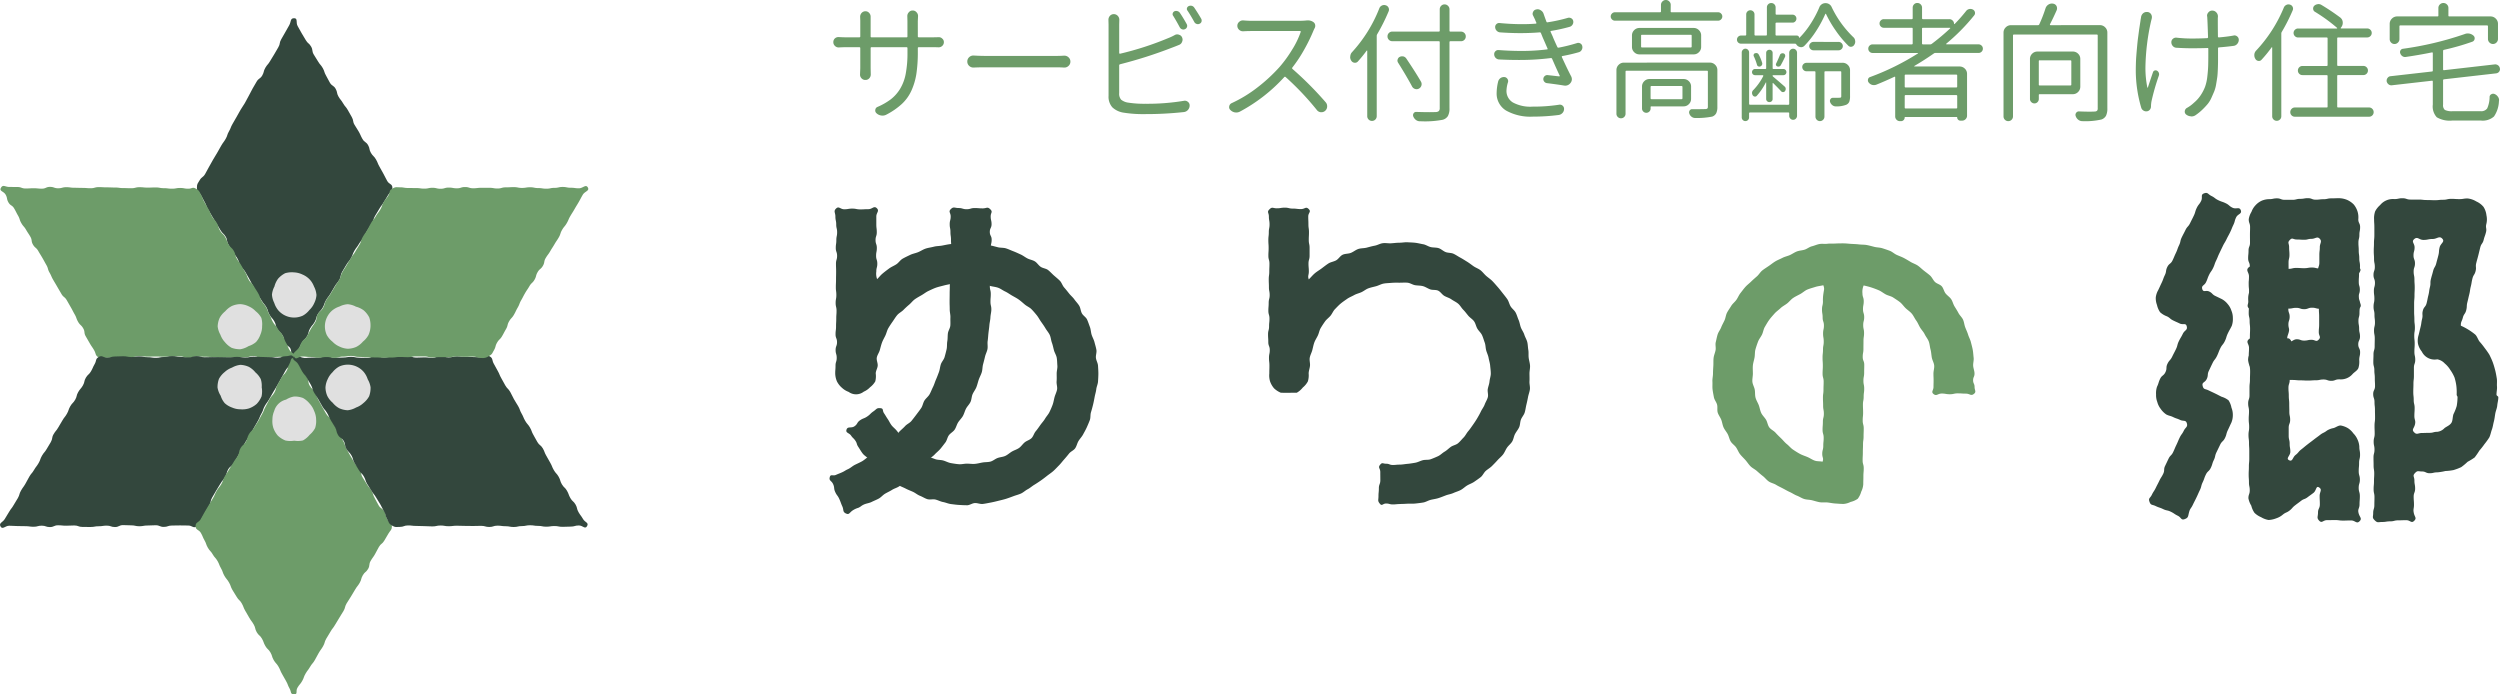 <svg xmlns="http://www.w3.org/2000/svg" xmlns:xlink="http://www.w3.org/1999/xlink" width="340" height="94.427" viewBox="0 0 340 94.427"><defs><clipPath id="a"><rect width="339.763" height="91.949" fill="none"/></clipPath></defs><g transform="translate(3094 -2397)"><g transform="translate(-3094 2399.477)"><g clip-path="url(#a)"><path d="M31.9,46.084c.553,0,.285-.484.562-.963s.222-.512.5-.99.421-.4.7-.874.126-.566.4-1.045.363-.43.639-.909.136-.56.413-1.039.393-.413.669-.891.176-.537.453-1.016.344-.44.619-.919.285-.474.562-.953.357-.431.634-.91.1-.583.373-1.063.29-.472.566-.95.361-.43.638-.91.186-.53.463-1.01.337-.443.615-.923.363-.43.639-.909.257-.492.533-.97.324-.451.6-.93.158-.549.434-1.029.3-.469.572-.947.341-.443.619-.923.3-.469.575-.949.592-.436.593-.99-.419-.449-.7-.927-.238-.5-.515-.98-.261-.487-.537-.966-.209-.519-.486-1-.4-.406-.681-.884-.112-.575-.388-1.053-.487-.358-.764-.837-.226-.507-.5-.988-.3-.462-.58-.94-.1-.582-.377-1.061-.268-.483-.545-.962-.361-.43-.638-.91-.35-.436-.626-.916-.109-.575-.386-1.055-.5-.347-.781-.827-.249-.494-.526-.973-.171-.542-.447-1.02-.367-.429-.644-.907-.307-.462-.583-.94-.08-.593-.357-1.074-.439-.386-.715-.864-.291-.473-.568-.952-.265-.489-.543-.969S32.453,0,31.9,0s-.387.48-.664.959-.269.483-.546.963-.271.482-.548.96-.1.579-.38,1.058-.279.477-.556.957-.3.466-.576.945-.367.427-.644.906-.139.559-.416,1.038-.487.357-.764.836-.279.477-.556.956-.238.5-.515.979-.251.494-.527.975-.315.456-.592.934-.267.486-.543.965-.275.48-.552.959-.2.523-.479,1-.171.54-.449,1.02-.33.449-.606.927-.268.484-.545.963-.292.47-.569.95-.265.486-.542.966-.255.492-.532.972-.467.371-.745.851-.37.473-.37,1.028.244.459.52.937.244.5.52.977.192.527.469,1.006.282.477.559.956.3.466.575.945.294.47.57.949.421.4.7.874.09.588.367,1.066.279.477.556.955.371.426.648.9.171.54.446,1.019.394.411.671.89.272.482.549.96.239.5.516.98.236.5.513.98.34.444.616.923.367.427.644.907.155.55.431,1.029.377.421.654.9.128.566.4,1.045.444.383.721.863.075.6.351,1.076.621.334.774.867c.171.593-.113,1,.441,1" transform="translate(8.096 0)" fill="#33473d"/><path d="M40.08,39.238c.278-.479-.433-.51-.708-.99s-.211-.517-.487-1-.183-.532-.46-1.012-.384-.417-.661-.9-.374-.423-.651-.9-.2-.522-.48-1-.181-.535-.457-1.013-.354-.436-.631-.914-.182-.533-.459-1.01-.3-.464-.58-.943-.41-.4-.687-.88-.195-.526-.472-1-.278-.479-.553-.957-.333-.449-.609-.927-.132-.563-.408-1.042-.427-.393-.7-.871-.191-.529-.467-1.009-.419-.4-.7-.877-.161-.546-.437-1.025-.377-.421-.654-.9-.209-.519-.486-1-.269-.484-.546-.965-.2-.527-.473-1.008-.208-.53-.688-.808-.487,0-1.039,0-.555-.1-1.108-.1-.552.1-1.105.1-.553-.07-1.106-.07-.553-.1-1.106-.1-.553.022-1.106.022-.553-.054-1.106-.054-.553.139-1.106.139-.553-.021-1.106-.021-.553-.075-1.106-.075-.553-.023-1.105-.023-.553-.032-1.106-.032-.553.15-1.106.15-.553-.044-1.106-.044-.553-.019-1.106-.019-.553-.077-1.106-.077-.553.146-1.108.146-.553-.189-1.106-.189-.553.242-1.108.242-.553-.056-1.106-.056-.553.032-1.106.032-.555-.2-1.108-.2-.555-.009-1.109-.009-.849-.371-1.127.107.35.457.626.936.109.576.386,1.056.5.347.78.826.251.494.527.975.169.54.446,1.019.367.427.644.906.307.462.583.94.08.593.357,1.072.439.386.714.864.291.472.568.95.264.486.54.965.152.55.429,1.031.222.51.5.989.284.474.56.955.281.476.558.955.45.38.728.859.274.482.55.96.254.493.53.973.186.53.463,1.009.414.4.691.88.066.6.343,1.081.275.482.552.962.315.459.592.939.123.691.6.967.585.054,1.137.054.553-.011,1.108-.011.552,0,1.105,0,.553-.086,1.106-.086.553-.122,1.106-.122.553.062,1.106.062.553-.01,1.106-.01.553.019,1.106.019.553-.014,1.106-.014.553-.026,1.106-.026.553.219,1.105.219.553-.2,1.106-.2.553.027,1.106.027.553.039,1.106.039.553.1,1.106.1.553-.006,1.106-.006.553-.026,1.108-.026.553-.019,1.106-.019.553-.168,1.108-.168.553.215,1.106.215.553,0,1.106,0,.555-.109,1.108-.109a2.8,2.8,0,0,1,1.084.12c.644.169.962.443,1.24-.037" transform="translate(0.019 6.897)" fill="#6d9c69"/><path d="M39.923,32.253c-.275-.48-.482-.149-1.035-.149s-.553.2-1.106.2-.553-.067-1.105-.067-.553-.029-1.106-.029-.553-.039-1.106-.039-.553.122-1.106.122-.553-.095-1.106-.095-.553.067-1.106.067-.553-.024-1.106-.024-.553-.013-1.106-.013-.553.02-1.105.02-.553-.155-1.106-.155-.553.181-1.106.181-.553-.076-1.106-.076-.553-.107-1.106-.107-.553.123-1.106.123-.553.113-1.108.113-.553-.085-1.106-.085-.553-.11-1.108-.112-.553.089-1.106.089-.553-.107-1.106-.107-.555.032-1.108.032-.555.155-1.109.155-.634-.37-1.115-.093-.279.484-.556.963-.222.51-.5.99-.421.394-.7.873-.125.568-.4,1.046-.364.429-.641.909-.135.56-.411,1.039-.393.411-.669.89-.178.537-.454,1.018-.343.439-.619.917-.285.474-.562.953-.357.433-.634.912-.1.583-.373,1.062-.29.472-.565.95-.363.431-.639.91-.185.532-.462,1.01-.338.444-.615.923-.363.43-.641.91-.257.49-.533.97-.324.451-.6.93-.156.549-.433,1.028-.3.469-.573.949-.341.443-.618.922-.3.469-.575.95S-.2,54.778.073,55.26s.631-.1,1.182-.1.553.044,1.106.044.553.017,1.106.017.553.079,1.106.079.553-.148,1.106-.148.553.191,1.106.191.553-.244,1.106-.244.553.057,1.106.057.553-.032,1.106-.032.553.2,1.106.2.553.007,1.105.007.553-.1,1.106-.1.553-.085,1.106-.085.553.193,1.106.193.553-.264,1.106-.264.553.032,1.106.032.553.123,1.108.123.553-.1,1.106-.1.553-.036,1.108-.036.553.226,1.106.226.553-.186,1.106-.186.555-.016,1.108-.016.555.014,1.109.014.661.411,1.141.135.355-.472.631-.95.271-.483.548-.962.271-.482.548-.96.1-.58.38-1.059.279-.477.556-.956.3-.466.576-.945.367-.427.644-.907.139-.558.416-1.038.487-.355.764-.834.279-.479.556-.957.238-.5.515-.979.251-.494.527-.973.315-.457.592-.936.267-.484.543-.965.274-.48.55-.959.2-.522.479-1,.172-.54.449-1.019.33-.449.606-.929.269-.483.546-.962.292-.472.569-.95.265-.487.542-.966.254-.493.532-.973.345-.421.725-.826c.4-.42.662-.53.386-1.012" transform="translate(0 13.862)" fill="#33473d"/><path d="M31.956,32.24c-.553,0-.35.3-.626.78s-.149.553-.426,1.032-.4.406-.681.884-.259.489-.536.969-.138.559-.414,1.038-.381.419-.658.9-.239.5-.516.979-.2.526-.474,1-.254.492-.53.97-.311.459-.588.937-.416.4-.692.877-.148.555-.424,1.033-.441.383-.718.863-.1.578-.381,1.056-.335.446-.612.924-.3.466-.578.945-.311.46-.588.94-.172.54-.449,1.019-.358.433-.635.912-.218.513-.494.992-.3.467-.575.947-.288.473-.566.953-.259.49-.537.97-.7.39-.7.945.449.45.725.929.211.517.487,1,.183.533.46,1.012.383.419.659.9.376.421.652.9.2.522.479,1,.182.535.457,1.013.354.434.631.914.183.532.46,1.01.3.463.579.943.411.4.687.88.2.526.473,1l.553.957c.277.479.331.447.608.927s.132.562.408,1.042.429.391.705.871.191.529.467,1.008.417.4.694.879.161.546.437,1.025.377.421.654.9.209.517.487,1,.268.484.545.965.2.526.474,1.008.066.788.622.79.173-.406.45-.884.361-.43.638-.909.186-.532.463-1.01.338-.444.615-.923.363-.43.639-.909.257-.49.533-.97.324-.451.6-.93.156-.549.433-1.028.3-.469.57-.946.343-.443.619-.922.3-.467.572-.946.3-.463.58-.943.146-.553.423-1.032.315-.457.592-.936.292-.47.569-.95.344-.44.621-.919.149-.553.427-1.033.441-.384.718-.863.066-.6.343-1.079.325-.451.6-.932.248-.494.526-.975.454-.377.731-.857.284-.476.562-.956.473-.466.473-1.021-.353-.447-.629-.926-.109-.576-.386-1.055-.5-.347-.78-.827-.251-.494-.527-.973-.169-.54-.446-1.019-.367-.429-.644-.907-.307-.462-.583-.94-.08-.592-.357-1.072-.439-.386-.715-.863-.29-.472-.566-.95-.264-.486-.54-.965-.152-.552-.429-1.031-.222-.51-.5-.989-.284-.476-.56-.955-.281-.477-.558-.956-.45-.378-.728-.859-.274-.48-.55-.96-.254-.493-.53-.972-.186-.532-.463-1.01-.414-.4-.691-.88-.066-.6-.343-1.081-.275-.48-.552-.96-.419-.391-.583-.92-.089-.8-.644-.8" transform="translate(8.039 13.969)" fill="#6d9c69"/><path d="M27.878,32.184c-.278.479.341.52.618,1s.254.493.53.972.371.424.648.9.278.477.555.957.149.553.424,1.032.317.456.593.934.267.486.543.965.373.424.649.9.226.507.5.986.3.466.576.945.123.568.4,1.046.506.347.783.826.086.589.363,1.068.4.406.681.884.148.553.424,1.033.3.469.572.947.416.4.692.879.171.54.449,1.02.314.457.591.936.355.434.632.913.3.467.576.946.242.5.519.98.139.56.416,1.041.173.579.654.856.512.181,1.065.181.553-.2,1.106-.2.553.067,1.106.067.553.027,1.106.027.553.04,1.106.04.553-.122,1.106-.122.553.095,1.107.095.553-.067,1.106-.067.553.024,1.106.024.553.013,1.106.013.552-.02,1.105-.02.553.153,1.106.153.553-.179,1.106-.179.553.076,1.106.076.553.107,1.106.107.553-.123,1.106-.123.553-.113,1.106-.113.555.085,1.108.085.553.11,1.106.11.555-.089,1.108-.089.553.107,1.106.107.553-.03,1.108-.03.555-.155,1.109-.155.84.568,1.118.087-.277-.49-.553-.969-.331-.447-.608-.926-.132-.563-.408-1.042-.427-.391-.7-.871-.191-.529-.467-1.008-.417-.4-.694-.877-.161-.546-.437-1.025-.377-.421-.654-.9-.209-.517-.486-1-.268-.484-.545-.963-.195-.526-.472-1-.457-.374-.734-.853-.264-.487-.54-.966-.192-.527-.469-1.008-.368-.426-.645-.906-.215-.515-.492-.993-.191-.529-.467-1.009-.3-.467-.573-.947-.229-.506-.506-.985-.4-.41-.674-.89-.258-.49-.536-.97-.212-.516-.489-1-.257-.492-.535-.973-.08-.731-.56-1.008-.6.138-1.151.138-.553-.044-1.106-.044-.553-.019-1.105-.019-.553-.077-1.106-.077-.553.146-1.106.146-.553-.189-1.106-.189-.553.242-1.106.242-.553-.056-1.106-.056-.553.032-1.106.032-.553-.2-1.106-.2-.553-.009-1.106-.009-.553.1-1.105.1-.553.085-1.106.085-.553-.193-1.106-.193-.553.262-1.106.262-.553-.03-1.106-.03S36.253,32.2,35.7,32.2s-.553.1-1.106.1-.555.036-1.108.036-.553-.228-1.106-.228-.553.188-1.108.188-.553.016-1.106.016-.592.122-1.129-.017c-.626-.162-.879-.6-1.157-.116" transform="translate(12.049 13.85)" fill="#33473d"/><path d="M27.951,39.161c.275.48.532-.05,1.085-.05s.553.06,1.106.06.552.1,1.105.1.553-.09,1.106-.09.553.116,1.106.116.553-.176,1.106-.176.553-.087,1.106-.087.553.129,1.106.129.553.064,1.106.064.553.009,1.106.009.553.036,1.105.036.553-.024,1.106-.024.553-.075,1.106-.075.553.027,1.106.027.553-.11,1.106-.11.553,0,1.107,0,.553.149,1.108.149.553-.046,1.106-.046.553.011,1.108.011.553-.109,1.107-.109.553.057,1.106.057.555-.027,1.108-.027.555.176,1.109.176a1.39,1.39,0,0,0,1.042-.247c.479-.277.417-.32.694-.8s.149-.553.426-1.032.4-.4.681-.884.259-.489.536-.967.138-.56.414-1.039.381-.419.658-.9.239-.5.516-.979.2-.526.474-1,.254-.492.53-.97.311-.459.588-.937.416-.4.692-.877.148-.555.424-1.033.441-.383.718-.863.1-.578.381-1.056.335-.446.612-.924.3-.466.578-.945.311-.46.588-.94.172-.54.449-1.019.358-.433.635-.912.218-.513.5-.992.3-.467.573-.947.29-.473.566-.953.259-.49.537-.97.965-.525.688-1-.659.118-1.211.118-.553-.076-1.106-.076-.553-.107-1.106-.107-.553.123-1.106.123-.553.113-1.106.113-.553-.085-1.107-.085-.553-.11-1.106-.11-.553.089-1.106.089-.553-.107-1.106-.107-.553.03-1.106.03-.553.155-1.105.155-.553-.093-1.106-.093H53.392c-.553,0-.553.064-1.106.064s-.553-.168-1.106-.168-.553.173-1.106.173-.553-.1-1.108-.1-.553.162-1.106.162-.553-.133-1.108-.133-.553.115-1.106.115-.553-.077-1.106-.077-.555-.01-1.108-.01-.555-.093-1.109-.093-.562-.086-1.043.191-.241.424-.516.9-.363.43-.639.909-.185.532-.462,1.01-.338.444-.615.923-.363.43-.639.909-.257.49-.533.97-.324.451-.6.93-.156.549-.433,1.028-.3.467-.572.946-.341.443-.618.922-.3.467-.573.946-.3.463-.579.943-.146.553-.423,1.032-.317.457-.593.936-.291.47-.568.95-.345.44-.622.919-.149.553-.426,1.032-.441.386-.718.864-.066.6-.343,1.079-.327.451-.6.93-.249.5-.526.976-.454.377-.731.857-.162.533-.545.933c-.416.436-.725.549-.449,1.031" transform="translate(12.065 6.899)" fill="#6d9c69"/><path d="M31.86,27.15a2.941,2.941,0,0,1-.3,1.137,2.86,2.86,0,0,1-.659.943,3.017,3.017,0,0,1-.9.773,2.848,2.848,0,0,1-3.324-.708,3,3,0,0,1-.562-1.023,2.912,2.912,0,0,1-.311-1.121,2.9,2.9,0,0,1,.335-1.109,3.086,3.086,0,0,1,.5-1.065,3.234,3.234,0,0,1,.965-.748,3.271,3.271,0,0,1,1.211-.11,2.966,2.966,0,0,1,1.137.29,2.906,2.906,0,0,1,.957.649,2.873,2.873,0,0,1,.609.975,2.939,2.939,0,0,1,.333,1.119" transform="translate(11.183 10.448)" fill="#e0e0e0"/><path d="M37.013,30.158a3.1,3.1,0,0,1-.274,1.167,3,3,0,0,1-.755.894,2.933,2.933,0,0,1-.909.722,3,3,0,0,1-1.152.252,2.965,2.965,0,0,1-1.135-.3,2.87,2.87,0,0,1-.945-.661,3.041,3.041,0,0,1-.773-.9,2.844,2.844,0,0,1,.711-3.324,3.006,3.006,0,0,1,1.022-.562,2.905,2.905,0,0,1,1.119-.311,2.887,2.887,0,0,1,1.111.335,3.043,3.043,0,0,1,1.063.506,3.215,3.215,0,0,1,.75.963,3.273,3.273,0,0,1,.166,1.211" transform="translate(13.375 11.76)" fill="#e0e0e0"/><path d="M37.016,35.967a3.223,3.223,0,0,1-.2,1.2,3.136,3.136,0,0,1-.78.917,2.913,2.913,0,0,1-.992.6,3.007,3.007,0,0,1-1.125.373,3.1,3.1,0,0,1-1.167-.274,3,3,0,0,1-.894-.755,2.933,2.933,0,0,1-.722-.909,3.011,3.011,0,0,1-.252-1.152,2.94,2.94,0,0,1,.3-1.135,2.866,2.866,0,0,1,.659-.945,3.041,3.041,0,0,1,.9-.773,2.848,2.848,0,0,1,3.324.709,2.989,2.989,0,0,1,.562,1.023,3.022,3.022,0,0,1,.394,1.119" transform="translate(13.381 14.261)" fill="#e0e0e0"/><path d="M26.7,30.164a2.841,2.841,0,0,1-.239,1.125,2.918,2.918,0,0,1-.595,1,2.9,2.9,0,0,1-1.013.553,3.021,3.021,0,0,1-1.108.424,3.223,3.223,0,0,1-1.2-.2,3.157,3.157,0,0,1-.917-.78,2.913,2.913,0,0,1-.6-.992,3.015,3.015,0,0,1-.373-1.125A3.1,3.1,0,0,1,20.925,29a3,3,0,0,1,.755-.894,2.933,2.933,0,0,1,.909-.722,3.011,3.011,0,0,1,1.152-.252,2.965,2.965,0,0,1,1.135.3,2.87,2.87,0,0,1,.945.661,3.041,3.041,0,0,1,.773.9,3.115,3.115,0,0,1,.1,1.181" transform="translate(8.948 11.754)" fill="#e0e0e0"/><path d="M26.655,35.978a3.228,3.228,0,0,1-.026,1.2,3.242,3.242,0,0,1-.664,1.026,3.191,3.191,0,0,1-1.048.612,3.072,3.072,0,0,1-1.174.122,2.841,2.841,0,0,1-1.125-.239,2.918,2.918,0,0,1-1-.595,2.9,2.9,0,0,1-.552-1.013,3,3,0,0,1-.426-1.108,3.2,3.2,0,0,1,.2-1.2,3.131,3.131,0,0,1,.778-.917,2.913,2.913,0,0,1,.992-.6,3.016,3.016,0,0,1,1.125-.373,3.094,3.094,0,0,1,1.167.274,3,3,0,0,1,.894.755,2.933,2.933,0,0,1,.722.909,2.964,2.964,0,0,1,.128,1.152" transform="translate(8.945 14.25)" fill="#e0e0e0"/><path d="M31.791,38.993a3.116,3.116,0,0,1-.13,1.182,3.079,3.079,0,0,1-.748.926,3.1,3.1,0,0,1-.914.771,3.178,3.178,0,0,1-1.192.032,3.191,3.191,0,0,1-1.194-.026,3.253,3.253,0,0,1-1.028-.662,3.22,3.22,0,0,1-.611-1.049,3.041,3.041,0,0,1-.123-1.174,2.866,2.866,0,0,1,.239-1.125,2.2,2.2,0,0,1,1.61-1.549,3.012,3.012,0,0,1,1.106-.423,3.247,3.247,0,0,1,1.2.2,3.2,3.2,0,0,1,.919.78,2.932,2.932,0,0,1,.6.992,2.889,2.889,0,0,1,.268,1.125" transform="translate(11.2 15.553)" fill="#e0e0e0"/><path d="M180.274,56.8c-.36,0-.714-.037-1.069-.057s-.707-.1-1.059-.14-.727.027-1.078-.036-.694-.179-1.041-.265-.727-.067-1.068-.175-.648-.324-.982-.451-.631-.341-.956-.487-.631-.327-.946-.493-.639-.311-.945-.5-.691-.251-.985-.454-.513-.51-.8-.73-.549-.456-.816-.692-.615-.391-.869-.645-.443-.568-.681-.836-.506-.51-.727-.791-.341-.635-.545-.932-.545-.5-.731-.806-.244-.684-.41-1-.419-.592-.566-.92-.183-.7-.311-1.032-.373-.631-.48-.973,0-.738-.09-1.086-.367-.652-.431-1-.139-.708-.182-1.065,0-.722-.021-1.081.079-.717.079-1.078.026-.712.047-1.066-.007-.718.036-1.071.2-.691.267-1.043-.062-.742.024-1.089.149-.708.255-1.051.357-.635.484-.969.314-.642.46-.967.171-.714.337-1.031.383-.609.568-.916.492-.53.7-.824.335-.639.556-.919.431-.572.669-.84.533-.479.787-.732.526-.479.794-.717.449-.578.731-.8.591-.408.886-.612.576-.433.883-.618.648-.311.966-.476.679-.231,1.006-.378.619-.365.955-.493.705-.133,1.048-.241.636-.371.985-.457.684-.248,1.036-.311.728.009,1.085-.036.715-.01,1.075-.03.709-.024,1.069-.024.712.047,1.068.069.712.029,1.066.072.719.022,1.069.086.7.166,1.043.252.725.076,1.065.182.687.224,1.021.35.609.4.934.55.667.264.983.43.621.353.927.537.666.29.96.492.552.466.833.687.576.431.843.668.406.611.659.864.691.333.929.6.3.685.52.967.55.482.754.774.274.677.46.983.378.6.545.919.469.569.616.894.172.707.3,1.042.285.656.391,1,.292.665.378,1.013.188.7.252,1.052.079.717.122,1.075-.086.725-.064,1.084.182.708.182,1.068c0,.456-.191.456-.191.91s.2.457.2.912.274.639-.076.929c-.418.35-.56-.023-1.106-.023s-.546-.037-1.092-.037-.546.12-1.092.12-.548-.095-1.1-.095-.705.407-1.125.056c-.35-.291.006-.493.006-.947s.013-.457.013-.912-.02-.457-.02-.913c0-.37.138-.748.1-1.112s-.261-.715-.325-1.075-.075-.738-.172-1.094-.113-.747-.242-1.088-.391-.644-.55-.973-.434-.6-.623-.914-.318-.664-.536-.962-.363-.656-.6-.933-.563-.486-.83-.74-.476-.582-.764-.811-.611-.427-.917-.631-.7-.259-1.028-.434-.611-.419-.95-.563-.684-.275-1.036-.388-.658-.183-1.019-.267a2.106,2.106,0,0,0-.163,1.063c0,.54.173.54.173,1.081s-.1.542-.1,1.082.162.54.162,1.081-.133.542-.133,1.082.115.539.115,1.082-.077.54-.077,1.079-.009.542-.009,1.084-.095.539-.095,1.081.209.542.209,1.082-.014.539-.014,1.082-.1.537-.1,1.079.106.542.106,1.081-.072.542-.072,1.081-.1.542-.1,1.084.023.539.023,1.081-.054.542-.054,1.081.139.542.139,1.084-.021.542-.021,1.082-.076.54-.076,1.084-.023.539-.023,1.081-.03.54-.03,1.084.15.539.15,1.081-.046.542-.046,1.084-.017.543-.017,1.085a2.651,2.651,0,0,1-.279,1.016,2.814,2.814,0,0,1-.473.963,2.816,2.816,0,0,1-.98.433,2.555,2.555,0,0,1-1,.274m-2.689-29.748c-.361.083-.783.128-1.132.241s-.721.206-1.058.35-.621.423-.945.6-.664.331-.97.535-.533.515-.821.744-.632.39-.9.646-.585.467-.828.744-.5.556-.717.854-.4.632-.589.949-.228.714-.388,1.046-.413.623-.543.969-.252.7-.351,1.053-.057.741-.123,1.105-.191.712-.225,1.082,0,.735,0,1.105-.1.75-.066,1.114.257.711.321,1.069.014.752.112,1.105.312.677.441,1.019.175.728.334,1.056.456.592.645.906.224.738.44,1.035.613.457.856.732.506.523.771.78.489.548.777.778.523.536.83.741.622.408.946.583.687.282,1.026.427.652.377,1,.492.679.06,1.041.142c.183-.513-.04-.522-.04-1.066s.14-.545.14-1.091.054-.546.054-1.089-.151-.548-.151-1.091.043-.548.043-1.091.133-.546.133-1.094-.1-.543-.1-1.091-.024-.543-.024-1.089.072-.546.072-1.089.023-.548.023-1.091-.145-.546-.145-1.091.034-.546.034-1.091-.037-.546-.037-1.092.06-.545.06-1.089.1-.546.1-1.092-.089-.546-.089-1.094.115-.545.115-1.089-.175-.546-.175-1.092-.087-.546-.087-1.091.128-.546.128-1.092a5.4,5.4,0,0,1,.066-1.086c.075-.562.169-.6-.014-1.118" transform="translate(70.403 9.257)" fill="#6d9c69"/><path d="M97.187,58.465c-.364,0-.732-.021-1.092-.043s-.728-.073-1.086-.118-.705-.209-1.061-.274-.682-.251-1.033-.338-.767.05-1.112-.056-.659-.324-1-.456-.621-.386-.95-.537-.668-.271-.988-.44-.669-.284-.979-.473-.668-.308-.965-.516-.51-.532-.794-.757-.525-.493-.794-.737-.639-.38-.893-.638-.381-.635-.619-.909-.588-.453-.81-.741-.4-.609-.6-.909c-.255-.377-.138-.457-.393-.834s-.333-.325-.588-.7-.751-.347-.625-.783c.152-.526.632-.169,1.085-.477s.311-.513.764-.82.519-.208.972-.513.4-.393.849-.7.416-.486.96-.431c.453.046.225.314.48.692s.234.391.489.768.218.4.473.781c.2.3.527.526.755.807s.444.585.7.846.6.426.877.662.5.546.791.76.562.483.876.668.632.387.962.543.688.272,1.031.4.737.09,1.089.186.682.29,1.042.354.724.122,1.088.153.732-.076,1.1-.076.721.06,1.075.03.707-.129,1.056-.189.732-.03,1.075-.122.636-.368.972-.49.718-.133,1.042-.284.593-.411.9-.591.671-.279.963-.484.493-.532.767-.761.678-.324.932-.576.34-.661.57-.934.427-.563.634-.857.459-.548.638-.857.444-.578.6-.9.305-.656.429-.995.173-.7.267-1.046.277-.677.338-1.031-.095-.735-.063-1.1.011-.705.011-1.068.123-.721.093-1.075-.026-.727-.087-1.076-.287-.672-.378-1.018-.159-.7-.281-1.032-.14-.724-.291-1.048-.407-.6-.586-.91-.394-.6-.6-.894-.37-.621-.6-.9-.46-.558-.714-.81-.615-.391-.89-.622-.535-.472-.827-.679-.612-.365-.922-.545-.6-.4-.922-.549-.618-.387-.956-.509-.708-.148-1.055-.239-.675-.285-1.029-.347-.731.066-1.091.033-.708.043-1.069.043-.718-.115-1.072-.083-.725.014-1.076.076-.711.133-1.055.226-.707.169-1.042.291-.666.287-.989.437-.612.387-.922.566-.628.35-.92.556-.509.51-.783.74-.532.469-.784.724-.6.414-.836.691-.414.586-.621.881-.408.591-.589.9-.247.677-.4,1-.34.629-.463.967-.2.681-.3,1.029-.344.658-.406,1.012.153.74.123,1.1-.267.7-.267,1.061a2.841,2.841,0,0,1-.064,1.071,2.747,2.747,0,0,1-.712.8,2.581,2.581,0,0,1-.85.595,1.706,1.706,0,0,1-2.058.034A2.713,2.713,0,0,1,80.2,42.5a2.866,2.866,0,0,1-.681-.857,2.941,2.941,0,0,1-.244-1.088c0-.533.042-.533.042-1.066s.161-.533.161-1.068-.149-.532-.149-1.068.191-.532.191-1.066-.2-.535-.2-1.066.067-.535.067-1.069.029-.533.029-1.068.039-.532.039-1.065-.122-.535-.122-1.068.095-.535.095-1.066-.067-.535-.067-1.069.024-.532.024-1.066.013-.535.013-1.068-.02-.535-.02-1.069.153-.533.153-1.068-.179-.535-.179-1.068.076-.535.076-1.069.107-.532.107-1.068-.123-.535-.123-1.066S79.3,19.739,79.3,19.2s-.29-.715.093-1.088.565.1,1.111.1.546-.089,1.092-.089.546.107,1.092.107.548-.03,1.094-.03.761-.512,1.152-.13-.069.592-.069,1.125V20.27c0,.536.064.536.064,1.069s-.168.533-.168,1.068.175.532.175,1.066-.1.535-.1,1.068S85,25.075,85,25.61s-.135.533-.135,1.068a2.127,2.127,0,0,0,.11,1.036c.272-.261.437-.5.725-.745s.592-.472.9-.7.665-.363.982-.569.535-.579.864-.767.678-.348,1.019-.513.73-.229,1.081-.371.672-.37,1.032-.489.745-.159,1.112-.257.755-.082,1.128-.153.737-.155,1.114-.2.751-.029,1.131-.054.747-.173,1.128-.173c.36,0,.721.033,1.076.053s.709.129,1.062.171.705.119,1.056.185.692.169,1.038.252.734.039,1.075.146.668.267,1,.393.659.282.985.429.612.376.927.542.7.214,1.008.4.5.539.8.744.727.221,1.008.441.525.5.793.735.553.463.806.717.35.652.588.92.456.545.677.824.51.509.714.8.47.549.655.857.193.708.36,1.026.56.523.708.849.258.675.386,1.012.128.714.235,1.056.3.658.388,1.009.2.692.262,1.048-.107.738-.064,1.1.261.692.282,1.051.049.717.049,1.076-.026.725-.047,1.079-.2.705-.239,1.056-.158.7-.222,1.048-.13.7-.215,1.045-.176.687-.282,1.028-.034.745-.161,1.079-.271.671-.417.995-.331.641-.5.956-.434.578-.619.884-.249.694-.453.988-.612.437-.833.72-.449.548-.685.816-.447.553-.7.807-.489.517-.757.755-.568.429-.848.649-.558.439-.853.642-.588.4-.894.585-.572.434-.89.6-.586.434-.913.582-.685.231-1.02.358-.672.252-1.015.36-.692.185-1.042.272-.7.175-1.049.239-.705.145-1.062.186-.728-.142-1.088-.12-.705.3-1.065.3" transform="translate(34.314 7.771)" fill="#33473d"/><path d="M138.2,58.288c-.454,0-.454.046-.91.046s-.456-.123-.912-.123-.543.391-.836.042c-.35-.419-.2-.483-.2-1.029s.053-.546.053-1.092.2-.546.2-1.092-.007-.548-.007-1.1-.364-.588-.014-1.009c.291-.35.353-.132.807-.132s.456.171.912.171.456-.047.912-.047c.361,0,.721-.076,1.075-.106s.714-.092,1.064-.153.675-.248,1.019-.34.748-.013,1.082-.135.676-.265,1-.416.583-.436.893-.615.556-.447.848-.652.7-.259.975-.489.5-.523.751-.775.4-.593.635-.867.427-.562.634-.856.4-.579.582-.889.355-.611.507-.934.39-.608.513-.946.338-.648.431-1-.07-.745-.009-1.1.206-.685.238-1.045.175-.709.175-1.071-.057-.724-.087-1.078-.152-.707-.214-1.058-.236-.678-.328-1.022-.075-.724-.2-1.059-.216-.691-.368-1.013-.456-.57-.635-.879-.238-.7-.443-.992-.549-.48-.78-.754-.437-.565-.689-.817-.424-.6-.7-.831-.618-.378-.912-.585-.655-.294-.965-.474-.517-.558-.841-.709-.751-.056-1.089-.179-.635-.343-.982-.436-.711-.067-1.066-.129-.678-.307-1.038-.338-.719,0-1.081,0-.725-.011-1.079.02-.728.034-1.079.1-.682.264-1.025.357-.7.162-1.038.284-.621.371-.943.522-.689.224-1,.4-.661.305-.953.51-.6.41-.876.639-.523.5-.777.758-.381.622-.612.9-.54.486-.747.78-.407.595-.588.9-.232.685-.386,1.01-.36.622-.483.96-.181.691-.274,1.038-.282.671-.345,1.026.066.727.034,1.086-.182.7-.182,1.065a2.82,2.82,0,0,1-.109,1.069,2.79,2.79,0,0,1-.684.828,2.838,2.838,0,0,1-.818.709,101.889,101.889,0,0,1-2.163.006,3,3,0,0,1-.93-.6,2.926,2.926,0,0,1-.548-.953,2.78,2.78,0,0,1-.1-1.061c0-.533.016-.533.016-1.068s-.06-.533-.06-1.066.106-.535.106-1.068-.2-.535-.2-1.068-.034-.533-.034-1.068.139-.533.139-1.068.054-.533.054-1.066-.15-.533-.15-1.066.043-.535.043-1.068.133-.533.133-1.066-.1-.535-.1-1.068-.024-.535-.024-1.068.072-.535.072-1.068.023-.535.023-1.068-.145-.535-.145-1.069.033-.533.033-1.068-.037-.535-.037-1.068.062-.535.062-1.068.1-.535.1-1.069-.09-.535-.09-1.069-.305-.6.077-.979.457-.139,1-.139.546-.089,1.092-.089.546.129,1.092.129.548.066,1.1.066.656-.394,1.048-.011-.056.486-.056,1.02.024.533.024,1.068.075.533.075,1.068-.027.533-.027,1.068.11.533.11,1.066,0,.535,0,1.068-.148.535-.148,1.068.046.536.046,1.071-.181.573-.01,1.079c.272-.261.533-.585.821-.828s.623-.436.926-.662.6-.464.917-.671.73-.248,1.059-.433.542-.595.883-.758.775-.116,1.127-.258.654-.41,1.013-.529.761-.083,1.128-.179.724-.2,1.1-.269.718-.29,1.1-.338.762.039,1.142.014.75-.079,1.131-.079c.36,0,.725-.08,1.079-.059s.727.027,1.079.07.712.138,1.064.2.671.3,1.016.383.735.039,1.075.145.618.4.952.532.741.082,1.066.229.622.365.939.533.615.368.92.553.585.413.879.616.655.32.937.54.5.525.765.761.575.436.827.688.483.532.721.8.457.552.678.834.451.558.655.853.268.677.453.982.517.527.685.844.255.672.4,1,.183.694.311,1.029.36.628.467.97.312.658.4,1.006.079.718.143,1.072.007.72.052,1.076.162.7.183,1.059-.076.714-.076,1.074.021.714,0,1.069.1.731.057,1.084-.189.7-.254,1.051-.139.7-.225,1.049-.122.711-.228,1.052-.381.625-.509.957-.1.732-.251,1.058-.394.6-.56.92-.2.711-.388,1.018-.5.536-.7.83-.325.654-.546.935-.513.51-.75.777-.492.523-.744.777-.578.429-.844.666-.411.628-.692.849-.585.427-.879.631-.651.318-.957.5-.569.454-.887.622-.674.262-1,.41-.694.193-1.029.321-.662.264-1,.371-.7.149-1.046.235-.666.3-1.021.361-.711.1-1.068.139-.717,0-1.076.023-.711.039-1.071.039" transform="translate(52.131 7.79)" fill="#33473d"/><path d="M80.951,59.58c-.492-.238-.277-.472-.5-.969s-.188-.515-.413-1.012-.33-.45-.555-.949-.06-.573-.285-1.071-.6-.437-.45-.965c.122-.439.414-.1.828-.287s.426-.165.84-.353.391-.242.807-.43c.333-.149.606-.42.929-.583s.659-.305.975-.483.579-.443.886-.635.682-.284.979-.49.565-.46.853-.681.649-.354.927-.588.549-.482.816-.728.37-.661.625-.92.539-.483.781-.752.632-.416.861-.7.453-.575.671-.866.444-.58.648-.881.251-.705.44-1.013.52-.539.7-.857.3-.665.466-.99.259-.682.406-1.015.272-.672.4-1.012.148-.715.262-1.061.41-.632.509-.982.191-.7.274-1.058.029-.735.095-1.094.033-.725.083-1.085.3-.694.33-1.056-.006-.73.011-1.092-.093-.725-.093-1.089c0-.527-.019-.527-.019-1.055s.01-.526.01-1.053.019-.527.019-1.053.11-.527.11-1.055.112-.527.112-1.053-.247-.527-.247-1.055.1-.527.1-1.055.129-.527.129-1.055-.042-.527-.042-1.055-.075-.527-.075-1.055-.1-.527-.1-1.055.132-.529.132-1.056-.351-.641.029-1.008.5-.138,1.045-.138.546.162,1.092.162.546-.159,1.094-.159.546.044,1.094.044.631-.267,1.025.113.062.454.062.982.12.527.12,1.053-.239.527-.239,1.055.252.526.252,1.053-.119.527-.119,1.055.1.527.1,1.055-.2.527-.2,1.055.043.527.043,1.055-.026.526-.026,1.053-.046.527-.046,1.055.128.527.128,1.055-.042.529-.042,1.058.119.527.119,1.056c0,.361-.112.72-.126,1.079s-.116.714-.143,1.072-.086.711-.126,1.068-.053.717-.106,1.072.04.737-.026,1.091-.255.684-.334,1.033-.173.7-.265,1.045-.07.73-.176,1.074-.291.664-.408,1-.195.7-.325,1.032-.373.625-.516.956-.132.731-.287,1.056-.439.586-.606.906-.248.685-.426,1-.457.566-.648.871-.271.684-.472.982-.575.477-.787.768-.259.705-.482.989-.437.578-.669.853-.529.5-.773.764-.569.451-.821.708-.517.5-.78.744-.484.533-.755.771-.612.387-.892.615-.434.609-.722.827-.56.459-.856.665-.672.292-.976.487-.635.337-.946.52-.548.492-.864.665-.656.3-.979.462-.7.192-1.032.341c-.414.188-.374.277-.79.463a2.728,2.728,0,0,0-.818.4c-.391.3-.424.563-.834.364" transform="translate(34.105 7.782)" fill="#33473d"/><path d="M225.684,41.716c-.527,0-.527.2-1.056.2s-.527-.181-1.055-.181-.527.106-1.056.106-.527.039-1.055.039-.529-.029-1.056-.029-.527-.052-1.055-.052-.529,0-1.056,0-.529.036-1.058.036-.529.069-1.058.069a4.173,4.173,0,0,1-1.971-.846,2.842,2.842,0,0,1-.568-.919,2.876,2.876,0,0,1-.324-1.052c0-.532.181-.532.181-1.063s0-.532,0-1.063.063-.532.063-1.063.024-.532.024-1.063-.06-.53-.06-1.062-.125-.532-.125-1.063.036-.53.036-1.062-.09-.532-.09-1.065.132-.53.132-1.062-.046-.532-.046-1.063.123-.533.123-1.065-.007-.532-.007-1.063-.226-.533-.226-1.065.053-.532.053-1.063.2-.532.2-1.065-.007-.532-.007-1.063.017-.533.017-1.066-.181-.533-.181-1.066a2.682,2.682,0,0,1,.368-1,2.561,2.561,0,0,1,.533-.88,2.638,2.638,0,0,1,.838-.632,2.682,2.682,0,0,1,1.039-.221c.527,0,.527-.11,1.056-.11s.527.2,1.055.2h1.056c.527,0,.527-.132,1.055-.132s.529-.092,1.056-.092.527.206,1.055.206.529-.064,1.056-.064.529-.118,1.058-.118.529-.02,1.058-.02a2.986,2.986,0,0,1,1.092.228,2.947,2.947,0,0,1,.912.632,2.875,2.875,0,0,1,.513.962,2.687,2.687,0,0,1,.1,1.042c0,.532.247.532.247,1.063s-.1.532-.1,1.063-.13.532-.13,1.063.042.532.042,1.063.074.532.074,1.062.1.532.1,1.063-.132.532-.132,1.063-.049.532-.049,1.063.156.532.156,1.063-.162.532-.162,1.063.159.532.159,1.063-.044.533-.044,1.065-.14.532-.14,1.063.092.533.092,1.065.12.532.12,1.063-.239.532-.239,1.065.252.532.252,1.065-.119.533-.119,1.066a2.929,2.929,0,0,1-.112,1.089c-.139.334-.507.527-.76.78a2.108,2.108,0,0,1-1.868.751m-6.854-5.274c.348.364.586-.171,1.091-.171s.5.181,1.009.181.5-.106,1.01-.106.619.343.97-.021c.364-.38.013-.487.013-1.013s.05-.525.05-1.051,0-.526,0-1.052-.036-.526-.036-1.052-.069-.526-.069-1.052.087-.526.087-1.053S222.9,29.525,222.9,29s.04-.526.04-1.052-.116-.527-.116-1.053.181-.526.181-1.052,0-.526,0-1.052.063-.527.063-1.055.35-.767-.014-1.148c-.348-.364-.6.017-1.107.017s-.5.126-1.009.126-.5-.036-1.01-.036-.585-.307-.935.059c-.365.378-.1.453-.1.979s.046.526.046,1.052-.123.526-.123,1.052.006.526.006,1.051.226.527.226,1.053-.052.526-.052,1.052-.2.526-.2,1.052.006.527.006,1.053-.016.526-.016,1.052.181.526.181,1.052-.171.527-.171,1.053.175.525.049,1.036c-.145.588-.371.77-.007,1.151" transform="translate(92.426 7.4)" fill="#33473d"/><path d="M228.46,29.284c-.373.383-.543-.123-1.076-.123s-.535.067-1.069.067-.535.126-1.068.126-.535-.113-1.069-.113-.535.067-1.069.067-.535-.146-1.069-.146-.535.2-1.069.2-.535-.181-1.069-.181-.535.106-1.069.106-.535.039-1.069.039-.535-.029-1.069-.029-.535-.052-1.069-.052-.536,0-1.072,0-.707.414-1.082.032-.073-.556-.073-1.1.089-.548.089-1.094-.059-.546-.059-1.092.039-.548.039-1.094-.46-.794-.077-1.185.626.14,1.16.14h1.069c.535,0,.535.063,1.068.063s.535.023,1.069.023.535-.059,1.069-.059.535-.126,1.069-.126.535.036,1.069.036.535-.09,1.069-.09.535.132,1.069.132.535-.046,1.069-.046.535.123,1.069.123.535-.006,1.069-.006.536-.226,1.072-.226.75-.307,1.125.075-.178.6-.178,1.145.007.546.007,1.092-.017.546-.017,1.092a3.478,3.478,0,0,0,.179,1.085c.125.575.347.722-.036,1.114" transform="translate(92.392 10.21)" fill="#33473d"/><path d="M228.491,55.259c-.381.393-.59-.119-1.137-.119s-.546.021-1.092.021-.546-.072-1.094-.072-.546.013-1.094.013-.676.472-1.056.077-.165-.53-.165-1.1.251-.568.251-1.135-.03-.568-.03-1.135.4-.854-.079-1.16c-.427-.274-.35.421-.75.734s-.414.3-.816.606-.5.186-.9.5-.41.3-.811.613-.341.391-.744.7-.48.212-.881.526a2.6,2.6,0,0,1-.9.516,3.343,3.343,0,0,1-1.056.235,2.853,2.853,0,0,1-1.016-.376,2.935,2.935,0,0,1-.9-.588,2.834,2.834,0,0,1-.439-.976,2.952,2.952,0,0,1-.394-1.016c0-.537.181-.537.181-1.075s-.106-.539-.106-1.076-.039-.539-.039-1.076.029-.537.029-1.076.052-.537.052-1.076,0-.537,0-1.076-.036-.536-.036-1.074-.069-.539-.069-1.076.089-.537.089-1.076-.06-.537-.06-1.076.04-.537.04-1.075-.116-.539-.116-1.076.181-.539.181-1.078,0-.537,0-1.076.063-.539.063-1.076.023-.539.023-1.078-.059-.537-.059-1.076-.126-.539-.126-1.076.036-.54.036-1.079-.443-.774-.059-1.152.619.1,1.165.1.546-.047,1.092-.047.546.125,1.092.125.548-.007,1.1-.007.8-.575,1.184-.189-.014.634-.014,1.177-.2.542-.2,1.085.007.542.007,1.085-.017.543-.017,1.085.181.543.181,1.086-.171.543-.171,1.085.047.543.047,1.086.06.543.06,1.086.014.543.014,1.086.112.543.112,1.086-.2.543-.2,1.086v1.086c0,.543.132.543.132,1.086s.092.545.092,1.089-.654.906-.168,1.151.46-.388.883-.718.353-.423.777-.754.413-.344.837-.675.431-.321.856-.652.436-.317.86-.648.494-.242.919-.573a2.63,2.63,0,0,1,.927-.355c.327-.1.644-.373.982-.345a2.922,2.922,0,0,1,.976.37,2.725,2.725,0,0,1,.724.7,2.6,2.6,0,0,1,.553.811,2.678,2.678,0,0,1,.258.972c0,.562.1.562.1,1.124s-.132.563-.132,1.125-.05.563-.05,1.125.156.563.156,1.125-.16.563-.16,1.125.158.562.158,1.125-.043.563-.043,1.125-.265.6-.139,1.149c.142.608.533.742.142,1.147" transform="translate(92.396 13.162)" fill="#33473d"/><path d="M230.768,60.956c-.384.388-.525-.089-1.071-.089s-.546.02-1.092.02-.546.138-1.094.138-.546.087-1.094.087-.618.161-1.008-.224-.214-.451-.214-.99.159-.539.159-1.078.017-.54.017-1.079-.116-.54-.116-1.079.05-.54.05-1.079.033-.54.033-1.079-.086-.539-.086-1.078-.014-.54-.014-1.079.135-.54.135-1.081-.112-.539-.112-1.079.138-.539.138-1.079-.021-.539-.021-1.079.072-.54.072-1.079-.013-.54-.013-1.079-.062-.54-.062-1.079-.179-.54-.179-1.081.251-.539.251-1.079-.03-.54-.03-1.079-.064-.54-.064-1.081-.139-.539-.139-1.079.023-.54.023-1.081.159-.539.159-1.079.014-.54.014-1.081-.1-.539-.1-1.079.128-.539.128-1.078-.067-.54-.067-1.081-.126-.539-.126-1.079.113-.54.113-1.081-.067-.539-.067-1.079.146-.54.146-1.081-.2-.54-.2-1.081.181-.54.181-1.081-.106-.54-.106-1.081-.039-.539-.039-1.079.029-.54.029-1.081.052-.54.052-1.081,0-.542,0-1.084-.036-.54-.036-1.082a2.874,2.874,0,0,1,.145-1.078,2.865,2.865,0,0,1,.674-.851,2.256,2.256,0,0,1,1.929-.818c.553,0,.553-.115,1.107-.115s.553.181,1.107.181.553,0,1.106,0,.553.063,1.107.063.553.023,1.106.023.553-.059,1.108-.059.553-.125,1.107-.125.555.036,1.108.036.555-.09,1.109-.09a2.851,2.851,0,0,1,1.187.406,2.718,2.718,0,0,1,.982.74,2.669,2.669,0,0,1,.4,1.149,2.55,2.55,0,0,1-.016,1.185c-.133.53.086.585-.047,1.115s-.185.517-.318,1.048-.327.482-.46,1.012-.128.532-.261,1.062-.149.526-.282,1.058.04.573-.093,1.105-.3.489-.431,1.019-.089.542-.222,1.074-.075.545-.208,1.075-.12.535-.255,1.065-.024.558-.159,1.088-.324.484-.459,1.015-.294.542-.269,1.089a8.5,8.5,0,0,1,1.048.555,8.289,8.289,0,0,1,.912.656c.262.255.36.671.593.963a9.93,9.93,0,0,1,.689.863,10.386,10.386,0,0,1,.642.917c.159.328.327.672.456,1.023s.231.709.325,1.072.156.727.219,1.1,0,.744.03,1.118-.066.731-.066,1.106c0,.186.247.186.247.371,0,.378-.115.752-.146,1.118s-.206.727-.268,1.089-.1.738-.195,1.092-.139.741-.267,1.085-.191.742-.353,1.071a10.36,10.36,0,0,1-.662.916,9.611,9.611,0,0,1-.687.874,9.743,9.743,0,0,1-.641.929,8.146,8.146,0,0,1-.959.593,8.015,8.015,0,0,1-.866.724,7.223,7.223,0,0,1-1.052.4,7.1,7.1,0,0,1-1.112.13,6.81,6.81,0,0,1-1.1.181c-.517,0-.517.12-1.036.12s-.519-.239-1.039-.239-.591-.165-.947.212c-.377.4-.083.466-.083,1.016s.1.55.1,1.1-.2.552-.2,1.1.043.55.043,1.1-.135.578-.024,1.118c.116.566.439.675.05,1.068m0-12.038c.357.377.54.09,1.058.09s.519-.02,1.039-.02.519-.139,1.038-.139a1.605,1.605,0,0,0,.986-.5c.272-.225.721-.363.949-.734.192-.312.139-.778.277-1.175a6.382,6.382,0,0,0,.437-1.1,7.456,7.456,0,0,0,.112-1.185c0-.185-.116-.185-.116-.371a7.529,7.529,0,0,0-.043-1.177,6.763,6.763,0,0,0-.254-1.155,5.265,5.265,0,0,0-.576-1.029,3.48,3.48,0,0,0-.754-.874,1.8,1.8,0,0,0-1.018-.559,1.933,1.933,0,0,1-2.094-1.049,2.64,2.64,0,0,1-.526-1.081,2.59,2.59,0,0,1,.092-1.188c.136-.54.125-.543.261-1.082s.076-.555.211-1.1-.037-.583.1-1.122.378-.479.515-1.019.107-.548.242-1.086.073-.556.209-1.1,0-.573.138-1.114.158-.535.294-1.075.291-.5.427-1.041.149-.537.285-1.078.039-.565.175-1.105.742-.74.371-1.155c-.414-.463-.707.03-1.327.03s-.621.126-1.241.126-.8-.516-1.266-.106c-.41.361.056.572.056,1.118s-.146.546-.146,1.092.2.546.2,1.091-.181.548-.181,1.094.106.545.106,1.091.039.546.039,1.092-.029.546-.029,1.092-.052.548-.052,1.094,0,.546,0,1.092.036.546.036,1.092.069.545.069,1.091-.087.546-.087,1.092.059.546.059,1.091-.04.548-.04,1.094.116.546.116,1.092-.181.546-.181,1.092,0,.546,0,1.092-.063.548-.063,1.094-.023.546-.023,1.094.059.546.059,1.092.126.546.126,1.092-.036.548-.036,1.094.2.583.087,1.118c-.128.579-.5.7-.123,1.092" transform="translate(97.557 7.401)" fill="#33473d"/><path d="M208.766,60.946c-.513.188-.451-.226-.943-.464s-.459-.308-.95-.545-.549-.12-1.041-.358-.523-.175-1.016-.413-.656-.067-.84-.582.085-.464.32-.95.3-.456.535-.942.251-.479.484-.965.291-.46.526-.947.024-.588.259-1.074.232-.489.466-.976.394-.41.628-.9.208-.5.443-.986.209-.5.444-.986.322-.446.558-.933.573-.5.416-1.022c-.146-.479-.464-.235-.914-.451s-.48-.159-.93-.377-.489-.139-.94-.357a2.881,2.881,0,0,1-.775-.773,2.6,2.6,0,0,1-.46-.936A2.553,2.553,0,0,1,204.872,44,2.761,2.761,0,0,1,205,42.941c.249-.516.171-.553.418-1.069s.482-.4.73-.919.024-.623.274-1.138.39-.447.639-.962.264-.507.513-1.023.143-.566.393-1.081.294-.494.543-1.01.679-.477.529-1.031c-.133-.482-.5-.15-.947-.367s-.457-.2-.909-.423-.391-.338-.843-.556a2.794,2.794,0,0,1-.919-.555,2.787,2.787,0,0,1-.424-.985,2.618,2.618,0,0,1-.166-1.028,2.59,2.59,0,0,1,.325-.98c.244-.507.234-.512.477-1.019s.188-.532.433-1.038.083-.585.327-1.091.47-.4.714-.9.218-.519.462-1.026.186-.535.43-1.041.12-.568.365-1.074.264-.5.507-1,.388-.437.633-.943.257-.5.5-1.008.155-.55.4-1.056.358-.453.6-.96-.126-.827.4-1.02c.513-.189.512.122,1,.358s.441.34.935.578.52.176,1.013.414.429.37.922.608.937-.173,1.121.343-.4.479-.635.966-.139.532-.373,1.018-.2.5-.436.99-.259.474-.494.96-.281.464-.516.952-.232.487-.467.975-.2.5-.437.989-.173.516-.407,1-.314.449-.549.934-.182.513-.417,1-.664.43-.506.947c.146.479.493.1.943.321s.373.381.824.6.451.216.9.434a2.594,2.594,0,0,1,.79.672,2.511,2.511,0,0,1,.5.889,2.557,2.557,0,0,1,.2,1.008,2.767,2.767,0,0,1-.145,1.058c-.249.516-.281.5-.53,1.016s-.166.553-.416,1.069-.367.457-.616.973-.206.536-.454,1.051-.36.462-.608.977-.244.517-.492,1.033-.046.613-.3,1.131-.692.4-.54.956c.132.483.324.348.774.566s.454.211.906.429.443.232.894.45a2.78,2.78,0,0,1,.945.49,2.777,2.777,0,0,1,.39.99,2.565,2.565,0,0,1,.188,1.012,2.667,2.667,0,0,1-.2,1.029c-.245.507-.234.513-.477,1.019s-.143.555-.387,1.061-.423.42-.666.927-.244.506-.489,1.012-.125.565-.37,1.071-.161.546-.406,1.053-.43.417-.675.923-.186.535-.43,1.042-.138.558-.383,1.063-.226.516-.472,1.022-.254.5-.5,1.009-.355.444-.5.989c-.148.56-.079.742-.608.936" transform="translate(88.354 7.18)" fill="#33473d"/></g></g><path d="M13.446-19.967q0,.12.138.12H15.39q.447,0,.86-.017H16.3a.631.631,0,0,1,.464.189.6.6,0,0,1,.224.482.673.673,0,0,1-.224.516.69.69,0,0,1-.482.189H16.25q-.43-.017-.86-.017H13.583a.122.122,0,0,0-.138.138v.482a19.92,19.92,0,0,1-.189,2.959,8.8,8.8,0,0,1-.671,2.305,5.694,5.694,0,0,1-1.325,1.849A9.827,9.827,0,0,1,9.145-9.319a1.1,1.1,0,0,1-.5.12.967.967,0,0,1-.189-.017,1.15,1.15,0,0,1-.637-.31A.485.485,0,0,1,7.665-10a.483.483,0,0,1,.31-.387,8.8,8.8,0,0,0,1.8-1.032,5.293,5.293,0,0,0,1.247-1.4,6.1,6.1,0,0,0,.774-2.056,14.96,14.96,0,0,0,.241-2.89v-.6q0-.138-.12-.138H7.149q-.12,0-.12.138v2.718l.017.86a.738.738,0,0,1-.206.516.683.683,0,0,1-.525.224.683.683,0,0,1-.525-.224.718.718,0,0,1-.206-.5l.034-.877v-2.718a.122.122,0,0,0-.138-.138H3.726q-.464,0-1.015.034H2.677a.68.68,0,0,1-.5-.206.673.673,0,0,1-.224-.516.673.673,0,0,1,.224-.516.707.707,0,0,1,.464-.172h.069q.55.034,1.015.034H5.481q.138,0,.138-.12V-22.1L5.6-22.634a.775.775,0,0,1,.189-.516.7.7,0,0,1,.533-.241.652.652,0,0,1,.516.241.712.712,0,0,1,.189.5v2.684a.106.106,0,0,0,.12.12h4.765a.106.106,0,0,0,.12-.12v-2.082l-.017-.688a.738.738,0,0,1,.206-.516.661.661,0,0,1,.525-.241.661.661,0,0,1,.525.241.718.718,0,0,1,.206.5l-.034.705Zm7.6,4.232H21a.807.807,0,0,1-.568-.224.78.78,0,0,1-.258-.594.78.78,0,0,1,.258-.594A.807.807,0,0,1,21-17.37h.052q.843.052,1.583.052h9.651q.533,0,1.032-.034h.052a.807.807,0,0,1,.568.224.77.77,0,0,1,.258.585.77.77,0,0,1-.258.585.786.786,0,0,1-.55.224h-.069q-.55-.034-1.015-.034H22.632Q21.789-15.77,21.049-15.735Zm28.97-5.9a.46.46,0,0,1,.034.387.468.468,0,0,1-.258.284.5.5,0,0,1-.413.026.568.568,0,0,1-.31-.267q-.447-.843-.895-1.565a.355.355,0,0,1-.06-.344.446.446,0,0,1,.232-.275.593.593,0,0,1,.421-.017.6.6,0,0,1,.335.258Q49.555-22.479,50.019-21.636Zm-9.066,5.453a.159.159,0,0,0-.12.172v3.75a1.217,1.217,0,0,0,.267.895,1.941,1.941,0,0,0,.955.4,13.914,13.914,0,0,0,2.322.155,30.294,30.294,0,0,0,5.247-.4.566.566,0,0,1,.138-.017.638.638,0,0,1,.413.155.587.587,0,0,1,.241.482.894.894,0,0,1-.232.619.866.866,0,0,1-.576.292,47.772,47.772,0,0,1-5.3.275,16.438,16.438,0,0,1-2.821-.189,2.863,2.863,0,0,1-1.574-.723,2.143,2.143,0,0,1-.525-1.565v-9.685l-.017-.654a.8.8,0,0,1,.189-.533A.7.7,0,0,1,40.093-23a.722.722,0,0,1,.55.241.759.759,0,0,1,.206.533l-.017.654v3.853a.091.091,0,0,0,.034.077.139.139,0,0,0,.086.026,41.834,41.834,0,0,0,6.572-2.133,6.764,6.764,0,0,0,.877-.413.663.663,0,0,1,.327-.086.607.607,0,0,1,.241.052.62.62,0,0,1,.413.361.757.757,0,0,1,.069.31.722.722,0,0,1-.069.292.672.672,0,0,1-.4.413q-.585.241-.963.378A60.5,60.5,0,0,1,40.953-16.183Zm9.169-7.294a.343.343,0,0,1-.086-.224.565.565,0,0,1,.017-.138.481.481,0,0,1,.241-.258.607.607,0,0,1,.241-.052.875.875,0,0,1,.172.017.6.6,0,0,1,.344.258q.533.791.946,1.514a.493.493,0,0,1,.052.224.64.64,0,0,1-.017.155.464.464,0,0,1-.275.292.493.493,0,0,1-.224.052.46.46,0,0,1-.172-.034.532.532,0,0,1-.31-.258Q50.587-22.771,50.122-23.477Zm16.136,1.342a1.588,1.588,0,0,1,.224-.017,1.269,1.269,0,0,1,.774.241.574.574,0,0,1,.232.378.638.638,0,0,1-.077.447q-.086.172-.138.292a23.521,23.521,0,0,1-1.247,2.563,18.972,18.972,0,0,1-1.643,2.494.135.135,0,0,0,.017.189A45.729,45.729,0,0,1,68.925-11a.8.8,0,0,1,.189.533.785.785,0,0,1-.275.619.753.753,0,0,1-.5.189h-.086a.76.76,0,0,1-.533-.292,37.863,37.863,0,0,0-4.249-4.49.125.125,0,0,0-.189,0,22.516,22.516,0,0,1-6.038,4.7,1.069,1.069,0,0,1-.482.12,1.254,1.254,0,0,1-.206-.017,1.117,1.117,0,0,1-.619-.344.5.5,0,0,1-.155-.361.565.565,0,0,1,.017-.138.564.564,0,0,1,.327-.413,17.952,17.952,0,0,0,3.492-2.125A22.253,22.253,0,0,0,62.629-15.8a16.915,16.915,0,0,0,1.72-2.365,11.585,11.585,0,0,0,1.17-2.417.077.077,0,0,0-.009-.077.084.084,0,0,0-.077-.043H58.69q-.378,0-.981.034h-.052a.738.738,0,0,1-.516-.206.7.7,0,0,1-.241-.533.67.67,0,0,1,.241-.533.718.718,0,0,1,.5-.206h.069q.619.052.981.052h6.8Q65.9-22.1,66.259-22.135ZM76.2-23.769a.683.683,0,0,1,.361-.4.675.675,0,0,1,.516-.034.6.6,0,0,1,.387.327.6.6,0,0,1,.009.5,25.966,25.966,0,0,1-1.548,3.1.482.482,0,0,0-.069.241V-9.13a.631.631,0,0,1-.189.464.621.621,0,0,1-.456.189.621.621,0,0,1-.456-.189.631.631,0,0,1-.189-.464v-8.877a.041.041,0,0,0-.034-.043.042.042,0,0,0-.052.026,17.873,17.873,0,0,1-1.187,1.462.512.512,0,0,1-.464.172.576.576,0,0,1-.43-.275.857.857,0,0,1-.155-.5.325.325,0,0,1,.017-.1.878.878,0,0,1,.241-.568A19.115,19.115,0,0,0,76.2-23.769Zm11.113,3.148a.631.631,0,0,1,.464.189.631.631,0,0,1,.189.464.631.631,0,0,1-.189.464.631.631,0,0,1-.464.189H85.87q-.12,0-.12.138v8.946a2.156,2.156,0,0,1-.215,1.092,1.214,1.214,0,0,1-.714.507,12.9,12.9,0,0,1-2.925.206h-.155a.893.893,0,0,1-.55-.181,1.1,1.1,0,0,1-.361-.473.456.456,0,0,1,.034-.421.4.4,0,0,1,.361-.2q1.084.034,1.806.034.516,0,.843-.017a.656.656,0,0,0,.43-.138.573.573,0,0,0,.12-.413v-8.946a.122.122,0,0,0-.138-.138H77.974a.631.631,0,0,1-.464-.189.632.632,0,0,1-.189-.464.632.632,0,0,1,.189-.464.631.631,0,0,1,.464-.189h6.314q.138,0,.138-.12v-2.907a.66.66,0,0,1,.189-.473.618.618,0,0,1,.464-.2.646.646,0,0,1,.473.2.646.646,0,0,1,.2.473v2.907a.106.106,0,0,0,.12.12Zm-5.436,6.812a.663.663,0,0,1,.086.327.65.65,0,0,1-.034.206.7.7,0,0,1-.327.4.663.663,0,0,1-.327.086.771.771,0,0,1-.206-.034.7.7,0,0,1-.4-.327q-.723-1.359-1.91-3.251a.543.543,0,0,1-.086-.292.422.422,0,0,1,.034-.155.518.518,0,0,1,.292-.344.645.645,0,0,1,.292-.069,1.254,1.254,0,0,1,.206.017.714.714,0,0,1,.4.31Q81.122-15.116,81.879-13.809Zm10.494-.034a.848.848,0,0,1,.327-.464.819.819,0,0,1,.464-.138h.069a.558.558,0,0,1,.4.249.521.521,0,0,1,.077.456,4.27,4.27,0,0,0-.206,1.135,1.82,1.82,0,0,0,.869,1.617,4.977,4.977,0,0,0,2.675.568,22.921,22.921,0,0,0,3.6-.258.557.557,0,0,1,.482.12.555.555,0,0,1,.206.447.79.79,0,0,1-.206.542.86.86,0,0,1-.516.284,27.462,27.462,0,0,1-3.509.224,6.754,6.754,0,0,1-3.656-.826,2.7,2.7,0,0,1-1.282-2.426A6.809,6.809,0,0,1,92.373-13.843Zm10.7-5.213a.549.549,0,0,1,.464.034.525.525,0,0,1,.275.378.8.8,0,0,1,.017.155.692.692,0,0,1-.1.361.628.628,0,0,1-.4.31,22.389,22.389,0,0,1-2.219.516q-.12.034-.069.155.705,1.548,1.256,2.6a.916.916,0,0,1,.1.413.8.8,0,0,1-.189.5.88.88,0,0,1-.705.361,1.158,1.158,0,0,1-.189-.017q-.929-.155-2.322-.327a.542.542,0,0,1-.361-.215.528.528,0,0,1-.112-.4.534.534,0,0,1,.206-.361.5.5,0,0,1,.4-.112q.791.086,1.548.172a.074.074,0,0,0,.06-.034.062.062,0,0,0,.009-.069q-.327-.671-1.032-2.288a.164.164,0,0,0-.189-.1,33.8,33.8,0,0,1-4.352.258q-1.29,0-2.684-.069a.712.712,0,0,1-.464-.224.712.712,0,0,1-.189-.5.544.544,0,0,1,.172-.4.53.53,0,0,1,.43-.155q1.617.12,3.079.12A27.5,27.5,0,0,0,99-18.2q.138,0,.086-.12l-.568-1.307q-.052-.1-.327-.791a.164.164,0,0,0-.189-.1q-1.256.1-2.615.1-1.325,0-2.735-.1a.712.712,0,0,1-.473-.215.712.712,0,0,1-.215-.473.518.518,0,0,1,.163-.43.533.533,0,0,1,.421-.155q1.6.155,3.079.155.963,0,1.875-.069a.073.073,0,0,0,.06-.043.077.077,0,0,0,.009-.077q-.034-.069-.095-.206a1.461,1.461,0,0,1-.077-.206q-.172-.344-.258-.533a.516.516,0,0,1-.086-.275.58.58,0,0,1,.069-.258.527.527,0,0,1,.413-.327.505.505,0,0,1,.189-.034.764.764,0,0,1,.43.138.86.86,0,0,1,.4.5q.172.5.378,1.049a.13.13,0,0,0,.172.086,21.226,21.226,0,0,0,2.735-.6.6.6,0,0,1,.464.052.525.525,0,0,1,.275.378.651.651,0,0,1-.095.49.667.667,0,0,1-.4.3,23.04,23.04,0,0,1-2.494.55q-.138.017-.086.138l.275.6q.155.413.637,1.445a.15.15,0,0,0,.172.1A22.653,22.653,0,0,0,103.073-19.056Zm14.365,5.969a.122.122,0,0,0-.138-.138h-4.06a.122.122,0,0,0-.138.138v1.514a.122.122,0,0,0,.138.138h4.06a.122.122,0,0,0,.138-.138Zm1.17,1.617a.976.976,0,0,1-.3.714.976.976,0,0,1-.714.3h-4.387a.091.091,0,0,0-.1.1v.189a.563.563,0,0,1-.172.413.563.563,0,0,1-.413.172.563.563,0,0,1-.413-.172.563.563,0,0,1-.172-.413v-2.993a.976.976,0,0,1,.3-.714.976.976,0,0,1,.714-.3h4.645a.976.976,0,0,1,.714.3.976.976,0,0,1,.3.714Zm2.563-4.937a.976.976,0,0,1,.714.3.976.976,0,0,1,.3.714v5.006a1.955,1.955,0,0,1-.155.86.979.979,0,0,1-.55.464,10.9,10.9,0,0,1-2.305.189.8.8,0,0,1-.5-.172.882.882,0,0,1-.31-.447.454.454,0,0,1,.052-.4.389.389,0,0,1,.344-.181h.912q.6,0,.86-.017a.436.436,0,0,0,.284-.069.338.338,0,0,0,.077-.258v-4.765a.106.106,0,0,0-.12-.12H109.834q-.138,0-.138.12v5.729a.6.6,0,0,1-.181.439.6.6,0,0,1-.439.181.6.6,0,0,1-.439-.181.6.6,0,0,1-.181-.439v-5.935a.976.976,0,0,1,.3-.714.976.976,0,0,1,.714-.3Zm-2.6-2.064a.106.106,0,0,0,.12-.12v-1.479a.106.106,0,0,0-.12-.12h-6.64a.106.106,0,0,0-.12.12v1.479a.106.106,0,0,0,.12.12Zm-8-1.634a.976.976,0,0,1,.3-.714.976.976,0,0,1,.714-.3h7.38a.976.976,0,0,1,.714.3.976.976,0,0,1,.3.714v1.565a.976.976,0,0,1-.3.714.976.976,0,0,1-.714.3h-7.38a.976.976,0,0,1-.714-.3.976.976,0,0,1-.3-.714Zm5.264-3.269a.106.106,0,0,0,.12.12h6.331a.544.544,0,0,1,.4.172.553.553,0,0,1,.172.4.553.553,0,0,1-.172.4.544.544,0,0,1-.4.172H108.251a.544.544,0,0,1-.4-.172.553.553,0,0,1-.172-.4.553.553,0,0,1,.172-.4.544.544,0,0,1,.4-.172h6.124q.138,0,.138-.12v-.895a.626.626,0,0,1,.2-.456.636.636,0,0,1,.464-.2.636.636,0,0,1,.464.2.626.626,0,0,1,.2.456Zm15.982,12.7a.122.122,0,0,0,.138-.138v-6.933a.544.544,0,0,1,.155-.387.5.5,0,0,1,.378-.163.5.5,0,0,1,.378.163.544.544,0,0,1,.155.387v8.567a.544.544,0,0,1-.155.387.5.5,0,0,1-.378.163.5.5,0,0,1-.378-.163.544.544,0,0,1-.155-.387v-.327a.106.106,0,0,0-.12-.12h-5.2a.122.122,0,0,0-.138.138v.533a.481.481,0,0,1-.146.353.481.481,0,0,1-.353.146.481.481,0,0,1-.353-.146.481.481,0,0,1-.146-.353v-8.825a.51.51,0,0,1,.146-.361A.468.468,0,0,1,126-18.3a.468.468,0,0,1,.353.155.51.51,0,0,1,.146.361v6.967a.122.122,0,0,0,.138.138Zm-2.245-.482a.438.438,0,0,1-.31.12.438.438,0,0,1-.31-.12.4.4,0,0,1-.129-.31v-2.219a.028.028,0,0,0-.017-.026.028.028,0,0,0-.034.009,8.163,8.163,0,0,1-1.239,1.824.305.305,0,0,1-.292.086.365.365,0,0,1-.258-.189.633.633,0,0,1-.086-.31.555.555,0,0,1,.206-.413,7.9,7.9,0,0,0,1.325-1.875.077.077,0,0,0-.009-.077.085.085,0,0,0-.077-.043h-1.032a.4.4,0,0,1-.292-.12.4.4,0,0,1-.12-.292.427.427,0,0,1,.12-.3.385.385,0,0,1,.292-.129h1.393a.106.106,0,0,0,.12-.12v-2.064a.4.4,0,0,1,.129-.31.438.438,0,0,1,.31-.12.438.438,0,0,1,.31.12.4.4,0,0,1,.129.31v2.064a.106.106,0,0,0,.12.12h1.342a.385.385,0,0,1,.292.129.427.427,0,0,1,.12.3.4.4,0,0,1-.12.292.4.4,0,0,1-.292.12h-1.411q-.052,0-.052.06a.2.2,0,0,0,.034.112q.74.619,1.6,1.376a.411.411,0,0,1,.146.3.476.476,0,0,1-.095.318.319.319,0,0,1-.267.138.335.335,0,0,1-.267-.12q-.327-.361-1.067-1.1a.051.051,0,0,0-.052-.009.041.041,0,0,0-.034.043v2.116A.4.4,0,0,1,129.575-11.159Zm-2.434-6.107a.34.34,0,0,1-.009-.249.239.239,0,0,1,.181-.163.566.566,0,0,1,.172-.034.366.366,0,0,1,.327.206,5.845,5.845,0,0,1,.464,1.118.369.369,0,0,1-.026.3.4.4,0,0,1-.232.2.331.331,0,0,1-.275-.017.313.313,0,0,1-.172-.224A7.345,7.345,0,0,0,127.14-17.267Zm3.544-.155a.365.365,0,0,1,.2-.224.392.392,0,0,1,.3-.017.283.283,0,0,1,.2.181.375.375,0,0,1,.009.284q-.275.585-.568,1.118a.37.37,0,0,1-.206.189.38.38,0,0,1-.275,0,.257.257,0,0,1-.172-.163.274.274,0,0,1,.017-.249Q130.46-16.871,130.684-17.421Zm8.533,1.032a.976.976,0,0,1,.714.3.976.976,0,0,1,.3.714v3.509a2.211,2.211,0,0,1-.1.766.8.8,0,0,1-.413.421,3.623,3.623,0,0,1-1.428.224.74.74,0,0,1-.473-.172.908.908,0,0,1-.3-.43.439.439,0,0,1,.06-.4.372.372,0,0,1,.353-.163h.464a3.421,3.421,0,0,0,.4-.017.3.3,0,0,0,.2-.043.266.266,0,0,0,.043-.181v-3.251a.106.106,0,0,0-.12-.12h-2.03q-.138,0-.138.12v6.038a.6.6,0,0,1-.181.439.587.587,0,0,1-.43.181.587.587,0,0,1-.43-.181.6.6,0,0,1-.181-.439v-6.038q0-.12-.138-.12H134.3a.544.544,0,0,1-.4-.172.563.563,0,0,1-.172-.413.535.535,0,0,1,.172-.4.558.558,0,0,1,.4-.163Zm-.551-2.838a.563.563,0,0,1,.413.172.553.553,0,0,1,.172.4.553.553,0,0,1-.172.4.563.563,0,0,1-.413.172H135.26a.563.563,0,0,1-.413-.172.553.553,0,0,1-.172-.4.553.553,0,0,1,.172-.4.563.563,0,0,1,.413-.172Zm-2.615-4.7a.9.9,0,0,1,.327-.413.857.857,0,0,1,.5-.155.884.884,0,0,1,.86.55,14.124,14.124,0,0,0,2.924,4.06.72.72,0,0,1,.258.482.565.565,0,0,1,.017.138.754.754,0,0,1-.12.413.538.538,0,0,1-.387.284.476.476,0,0,1-.439-.146,14.244,14.244,0,0,1-1.7-2.039,15.486,15.486,0,0,1-1.325-2.262.062.062,0,0,0-.06-.034q-.043,0-.043.034a15.77,15.77,0,0,1-1.221,2.271,12.727,12.727,0,0,1-1.617,2.047.612.612,0,0,1-.447.189.74.74,0,0,1-.138-.017.79.79,0,0,1-.516-.361.216.216,0,0,0-.189-.1H125.4a.544.544,0,0,1-.387-.155.511.511,0,0,1-.163-.387.539.539,0,0,1,.163-.4.529.529,0,0,1,.387-.163h.568a.122.122,0,0,0,.138-.138v-2.735a.549.549,0,0,1,.163-.4.539.539,0,0,1,.4-.163.539.539,0,0,1,.4.163.549.549,0,0,1,.163.4v2.735a.122.122,0,0,0,.138.138h1.411a.122.122,0,0,0,.138-.138v-3.681a.584.584,0,0,1,.172-.43.573.573,0,0,1,.421-.172.573.573,0,0,1,.421.172.584.584,0,0,1,.172.43v.86q0,.12.138.12H132.4a.515.515,0,0,1,.378.155.515.515,0,0,1,.155.378.544.544,0,0,1-.155.387.5.5,0,0,1-.378.163h-2.168q-.138,0-.138.12v1.5a.122.122,0,0,0,.138.138h2.752a.316.316,0,0,1,.232.095.3.3,0,0,1,.095.215q0,.017.009.017h.009a11.6,11.6,0,0,0,1.54-1.935A14.166,14.166,0,0,0,136.051-23.924Zm13.969,4.9a.122.122,0,0,0,.138.138h.981a.343.343,0,0,0,.224-.086,28.987,28.987,0,0,0,2.477-2.082q.034-.034.017-.06a.058.058,0,0,0-.052-.026h-3.647q-.138,0-.138.12Zm4.645,6a.122.122,0,0,0,.138-.138v-1.479a.122.122,0,0,0-.138-.138H147.8a.122.122,0,0,0-.138.138v1.479a.122.122,0,0,0,.138.138Zm-7,2.735q0,.12.138.12h6.864q.138,0,.138-.12v-1.565a.122.122,0,0,0-.138-.138H147.8a.122.122,0,0,0-.138.138Zm10.459-8.429a.563.563,0,0,1,.172.413.563.563,0,0,1-.172.413.584.584,0,0,1-.43.172h-5.866a.343.343,0,0,0-.224.086q-1.307.912-2.632,1.686a.039.039,0,0,0-.009.043q.009.026.026.026h6.141a.99.99,0,0,1,.714.292.967.967,0,0,1,.3.723v5.677a.646.646,0,0,1-.2.473.646.646,0,0,1-.473.2h-.241a.413.413,0,0,1-.3-.129.432.432,0,0,1-.129-.318.046.046,0,0,0-.052-.052h-7.019a.061.061,0,0,0-.069.069.481.481,0,0,1-.146.353.481.481,0,0,1-.353.146h-.138a.631.631,0,0,1-.464-.189.631.631,0,0,1-.189-.464v-5.316a.069.069,0,0,0-.034-.069.073.073,0,0,0-.069,0q-1.273.6-2.477,1.084a.974.974,0,0,1-.31.052,1.067,1.067,0,0,1-.258-.034.938.938,0,0,1-.464-.327.479.479,0,0,1-.1-.292.565.565,0,0,1,.017-.138.422.422,0,0,1,.292-.31,33.809,33.809,0,0,0,6.486-3.2q.034-.017.026-.043a.04.04,0,0,0-.043-.026h-6.124a.584.584,0,0,1-.43-.172.563.563,0,0,1-.172-.413.563.563,0,0,1,.172-.413.584.584,0,0,1,.43-.172h5.3a.122.122,0,0,0,.138-.138v-2q0-.12-.138-.12h-3.785a.563.563,0,0,1-.413-.172.563.563,0,0,1-.172-.413.563.563,0,0,1,.172-.413.563.563,0,0,1,.413-.172h3.785a.122.122,0,0,0,.138-.138v-1.428a.626.626,0,0,1,.181-.447.593.593,0,0,1,.447-.189.621.621,0,0,1,.456.189.612.612,0,0,1,.189.447v1.428a.122.122,0,0,0,.138.138h3.578a.612.612,0,0,1,.447.189.612.612,0,0,1,.189.447q0,.017.026.026a.141.141,0,0,0,.043.009,22.485,22.485,0,0,0,1.565-1.772.705.705,0,0,1,.43-.275.756.756,0,0,1,.5.069.518.518,0,0,1,.275.361.486.486,0,0,1-.1.43,26.778,26.778,0,0,1-3.8,3.853.051.051,0,0,0-.009.052.041.041,0,0,0,.043.034h4.352A.584.584,0,0,1,158.123-18.712Zm12.2,2.116q0-.12-.138-.12h-4.163a.106.106,0,0,0-.12.12v3.183a.106.106,0,0,0,.12.12h4.163q.138,0,.138-.12Zm1.221,3.475a.976.976,0,0,1-.3.714.976.976,0,0,1-.714.3h-4.507a.106.106,0,0,0-.12.12v.533a.592.592,0,0,1-.172.421.56.56,0,0,1-.421.181.587.587,0,0,1-.43-.181.578.578,0,0,1-.181-.421v-5.436a.967.967,0,0,1,.3-.723.99.99,0,0,1,.714-.292h4.817a.99.99,0,0,1,.714.292.967.967,0,0,1,.3.723Zm2.666-8.378a.976.976,0,0,1,.714.3.975.975,0,0,1,.3.714V-10.2a2.246,2.246,0,0,1-.181,1.015,1.127,1.127,0,0,1-.628.516,9.874,9.874,0,0,1-2.6.224.878.878,0,0,1-.542-.189,1.011,1.011,0,0,1-.353-.5.447.447,0,0,1,.052-.43.432.432,0,0,1,.378-.206q.843.034,1.428.034.43,0,.705-.017a.564.564,0,0,0,.335-.1.465.465,0,0,0,.095-.344v-9.909q0-.12-.138-.12H162.527q-.138,0-.138.12V-9.1a.632.632,0,0,1-.189.464.621.621,0,0,1-.456.189.621.621,0,0,1-.456-.189A.632.632,0,0,1,161.1-9.1V-20.484a.975.975,0,0,1,.3-.714.976.976,0,0,1,.714-.3h3.664a.189.189,0,0,0,.189-.12,18.753,18.753,0,0,0,.843-2.168.933.933,0,0,1,.4-.516.9.9,0,0,1,.482-.138.8.8,0,0,1,.155.017.627.627,0,0,1,.464.327.757.757,0,0,1,.069.31.737.737,0,0,1-.052.258q-.464,1.049-.912,1.91a.089.089,0,0,0,.009.086.074.074,0,0,0,.06.034Zm5.591-1.032a.865.865,0,0,1,.275-.568.753.753,0,0,1,.5-.189h.086a.65.65,0,0,1,.5.292.726.726,0,0,1,.12.4,1.156,1.156,0,0,1-.017.189q-.017.069-.086.327A30.547,30.547,0,0,0,180.4-15.8a13.464,13.464,0,0,0,.258,2.77q0,.034.026.034a.058.058,0,0,0,.043-.017q.4-1.221.705-2.1a.36.36,0,0,1,.232-.224.389.389,0,0,1,.318.034.551.551,0,0,1,.241.292.537.537,0,0,1,0,.378,30.168,30.168,0,0,0-.981,3.406,3.987,3.987,0,0,0-.086.774.685.685,0,0,1-.155.447.605.605,0,0,1-.4.224.688.688,0,0,1-.482-.112.674.674,0,0,1-.292-.387,18.091,18.091,0,0,1-.74-4.954q0-.516.017-1.067t.052-1q.034-.447.086-1.024t.086-.9q.034-.327.112-.9t.1-.757q.026-.181.112-.731t.086-.585Q179.764-22.359,179.8-22.531Zm12.593,2.443a.566.566,0,0,1,.49.129.57.57,0,0,1,.215.456.822.822,0,0,1-.206.55.758.758,0,0,1-.5.275q-.895.12-1.978.206a.122.122,0,0,0-.138.138v1.694q0,.4-.026,1.11t-.077,1.092q-.052.387-.155.981a4.583,4.583,0,0,1-.258.963q-.155.37-.378.869a3.692,3.692,0,0,1-.516.852,9.933,9.933,0,0,1-.7.748,6.834,6.834,0,0,1-.9.74.982.982,0,0,1-.6.206.153.153,0,0,1-.069-.017,1.143,1.143,0,0,1-.654-.241.5.5,0,0,1-.189-.464.576.576,0,0,1,.275-.43,4.627,4.627,0,0,0,.981-.723,4.723,4.723,0,0,0,.92-1.032,5.879,5.879,0,0,0,.576-1.11,6.015,6.015,0,0,0,.31-1.385q.1-.843.12-1.531t.017-1.875v-.378q0-.138-.12-.12-1.049.034-2.1.034-.963,0-2.116-.069a.7.7,0,0,1-.49-.232.747.747,0,0,1-.2-.525.58.58,0,0,1,.206-.456.644.644,0,0,1,.482-.163,18.1,18.1,0,0,0,2.1.12q1.032,0,2.082-.052a.125.125,0,0,0,.12-.138q-.069-2.168-.1-2.563a1.7,1.7,0,0,0-.017-.241.325.325,0,0,1-.017-.1.643.643,0,0,1,.172-.447.652.652,0,0,1,.533-.258.722.722,0,0,1,.55.241.786.786,0,0,1,.224.55q0,.052-.017.241v.482q0,.654.017,2.013,0,.12.138.12Q191.548-19.933,192.391-20.088Zm6.83-3.8a.7.7,0,0,1,.344-.361.63.63,0,0,1,.5-.034.543.543,0,0,1,.353.3.547.547,0,0,1,.009.473,24.933,24.933,0,0,1-1.479,2.925.424.424,0,0,0-.069.241V-9.112a.6.6,0,0,1-.181.439.6.6,0,0,1-.439.181.6.6,0,0,1-.439-.181.6.6,0,0,1-.181-.439v-9.341a.04.04,0,0,0-.026-.043.039.039,0,0,0-.043.009,17.491,17.491,0,0,1-1.376,1.686.472.472,0,0,1-.447.163.542.542,0,0,1-.4-.284.9.9,0,0,1-.138-.482v-.1a.886.886,0,0,1,.258-.55A19.314,19.314,0,0,0,199.221-23.89Zm7.26,13.47q0,.12.138.12h4.2a.584.584,0,0,1,.439.189.626.626,0,0,1,.181.447.6.6,0,0,1-.181.439.6.6,0,0,1-.439.181h-10.1a.6.6,0,0,1-.439-.181.6.6,0,0,1-.181-.439.626.626,0,0,1,.181-.447.584.584,0,0,1,.439-.189h4.335a.106.106,0,0,0,.12-.12v-4.146q0-.138-.12-.138h-3.3a.6.6,0,0,1-.439-.181.6.6,0,0,1-.181-.439.6.6,0,0,1,.181-.439.6.6,0,0,1,.439-.181h3.3q.12,0,.12-.138v-3.6q0-.138-.12-.138h-3.888a.6.6,0,0,1-.439-.181.587.587,0,0,1-.181-.43.587.587,0,0,1,.181-.43.6.6,0,0,1,.439-.181h5.264a.041.041,0,0,0,.043-.034.051.051,0,0,0-.009-.052,22.221,22.221,0,0,0-3.011-2.185.475.475,0,0,1-.241-.361.533.533,0,0,1,.12-.43.808.808,0,0,1,.482-.241.381.381,0,0,1,.12-.017.722.722,0,0,1,.378.1,29.579,29.579,0,0,1,2.546,1.7.885.885,0,0,1,.378.757.964.964,0,0,1-.258.654.056.056,0,0,0-.017.069.055.055,0,0,0,.052.034h3.544a.6.6,0,0,1,.439.181.587.587,0,0,1,.181.43.587.587,0,0,1-.181.43.6.6,0,0,1-.439.181h-3.939a.122.122,0,0,0-.138.138v3.6a.122.122,0,0,0,.138.138h3.423a.6.6,0,0,1,.439.181.6.6,0,0,1,.181.439.6.6,0,0,1-.181.439.6.6,0,0,1-.439.181h-3.423a.122.122,0,0,0-.138.138Zm8.584-11.044q-.12,0-.12.138v1.72a.646.646,0,0,1-.2.473.646.646,0,0,1-.473.2.618.618,0,0,1-.464-.2.66.66,0,0,1-.189-.473v-2.064a.976.976,0,0,1,.3-.714.976.976,0,0,1,.714-.3h5.488a.106.106,0,0,0,.12-.12v-1.032a.646.646,0,0,1,.2-.473.656.656,0,0,1,.482-.2.656.656,0,0,1,.482.2.646.646,0,0,1,.2.473v1.032a.106.106,0,0,0,.12.12h5.608a.976.976,0,0,1,.714.3.975.975,0,0,1,.3.714v2.047a.674.674,0,0,1-.2.482.642.642,0,0,1-.482.206.642.642,0,0,1-.482-.206.674.674,0,0,1-.2-.482v-1.7q0-.138-.12-.138ZM222.2-9.8h3.767a1,1,0,0,0,.912-.378,3.852,3.852,0,0,0,.327-1.565.427.427,0,0,1,.232-.361.5.5,0,0,1,.439-.034,1,1,0,0,1,.464.378.755.755,0,0,1,.155.464.283.283,0,0,1-.017.086,3.97,3.97,0,0,1-.671,2.125,2.3,2.3,0,0,1-1.772.559h-3.922a3.461,3.461,0,0,1-2.09-.447,2.164,2.164,0,0,1-.542-1.72v-3.131q0-.138-.12-.12l-5.436.619a.594.594,0,0,1-.464-.129.7.7,0,0,1-.258-.421v-.1a.571.571,0,0,1,.138-.361.538.538,0,0,1,.413-.224l5.608-.637q.12,0,.12-.138v-2.34q0-.138-.12-.12-1.772.361-3.561.619a.623.623,0,0,1-.447-.1.742.742,0,0,1-.292-.378.456.456,0,0,1,.017-.4.421.421,0,0,1,.327-.232,43.978,43.978,0,0,0,8.4-2,1.107,1.107,0,0,1,.43-.086,1.254,1.254,0,0,1,.206.017,1.181,1.181,0,0,1,.585.292.469.469,0,0,1,.138.447.472.472,0,0,1-.292.361A32.888,32.888,0,0,1,221-18.144a.149.149,0,0,0-.12.155v2.494a.106.106,0,0,0,.12.12l6.916-.791a.645.645,0,0,1,.456.138.605.605,0,0,1,.232.413.192.192,0,0,1,.017.086.62.62,0,0,1-.12.361.618.618,0,0,1-.413.224L221-14.136a.135.135,0,0,0-.12.155v3.286a.851.851,0,0,0,.241.723A2.163,2.163,0,0,0,222.2-9.8Z" transform="translate(-2982.621 2421.922)" fill="#6d9c69"/></g></svg>